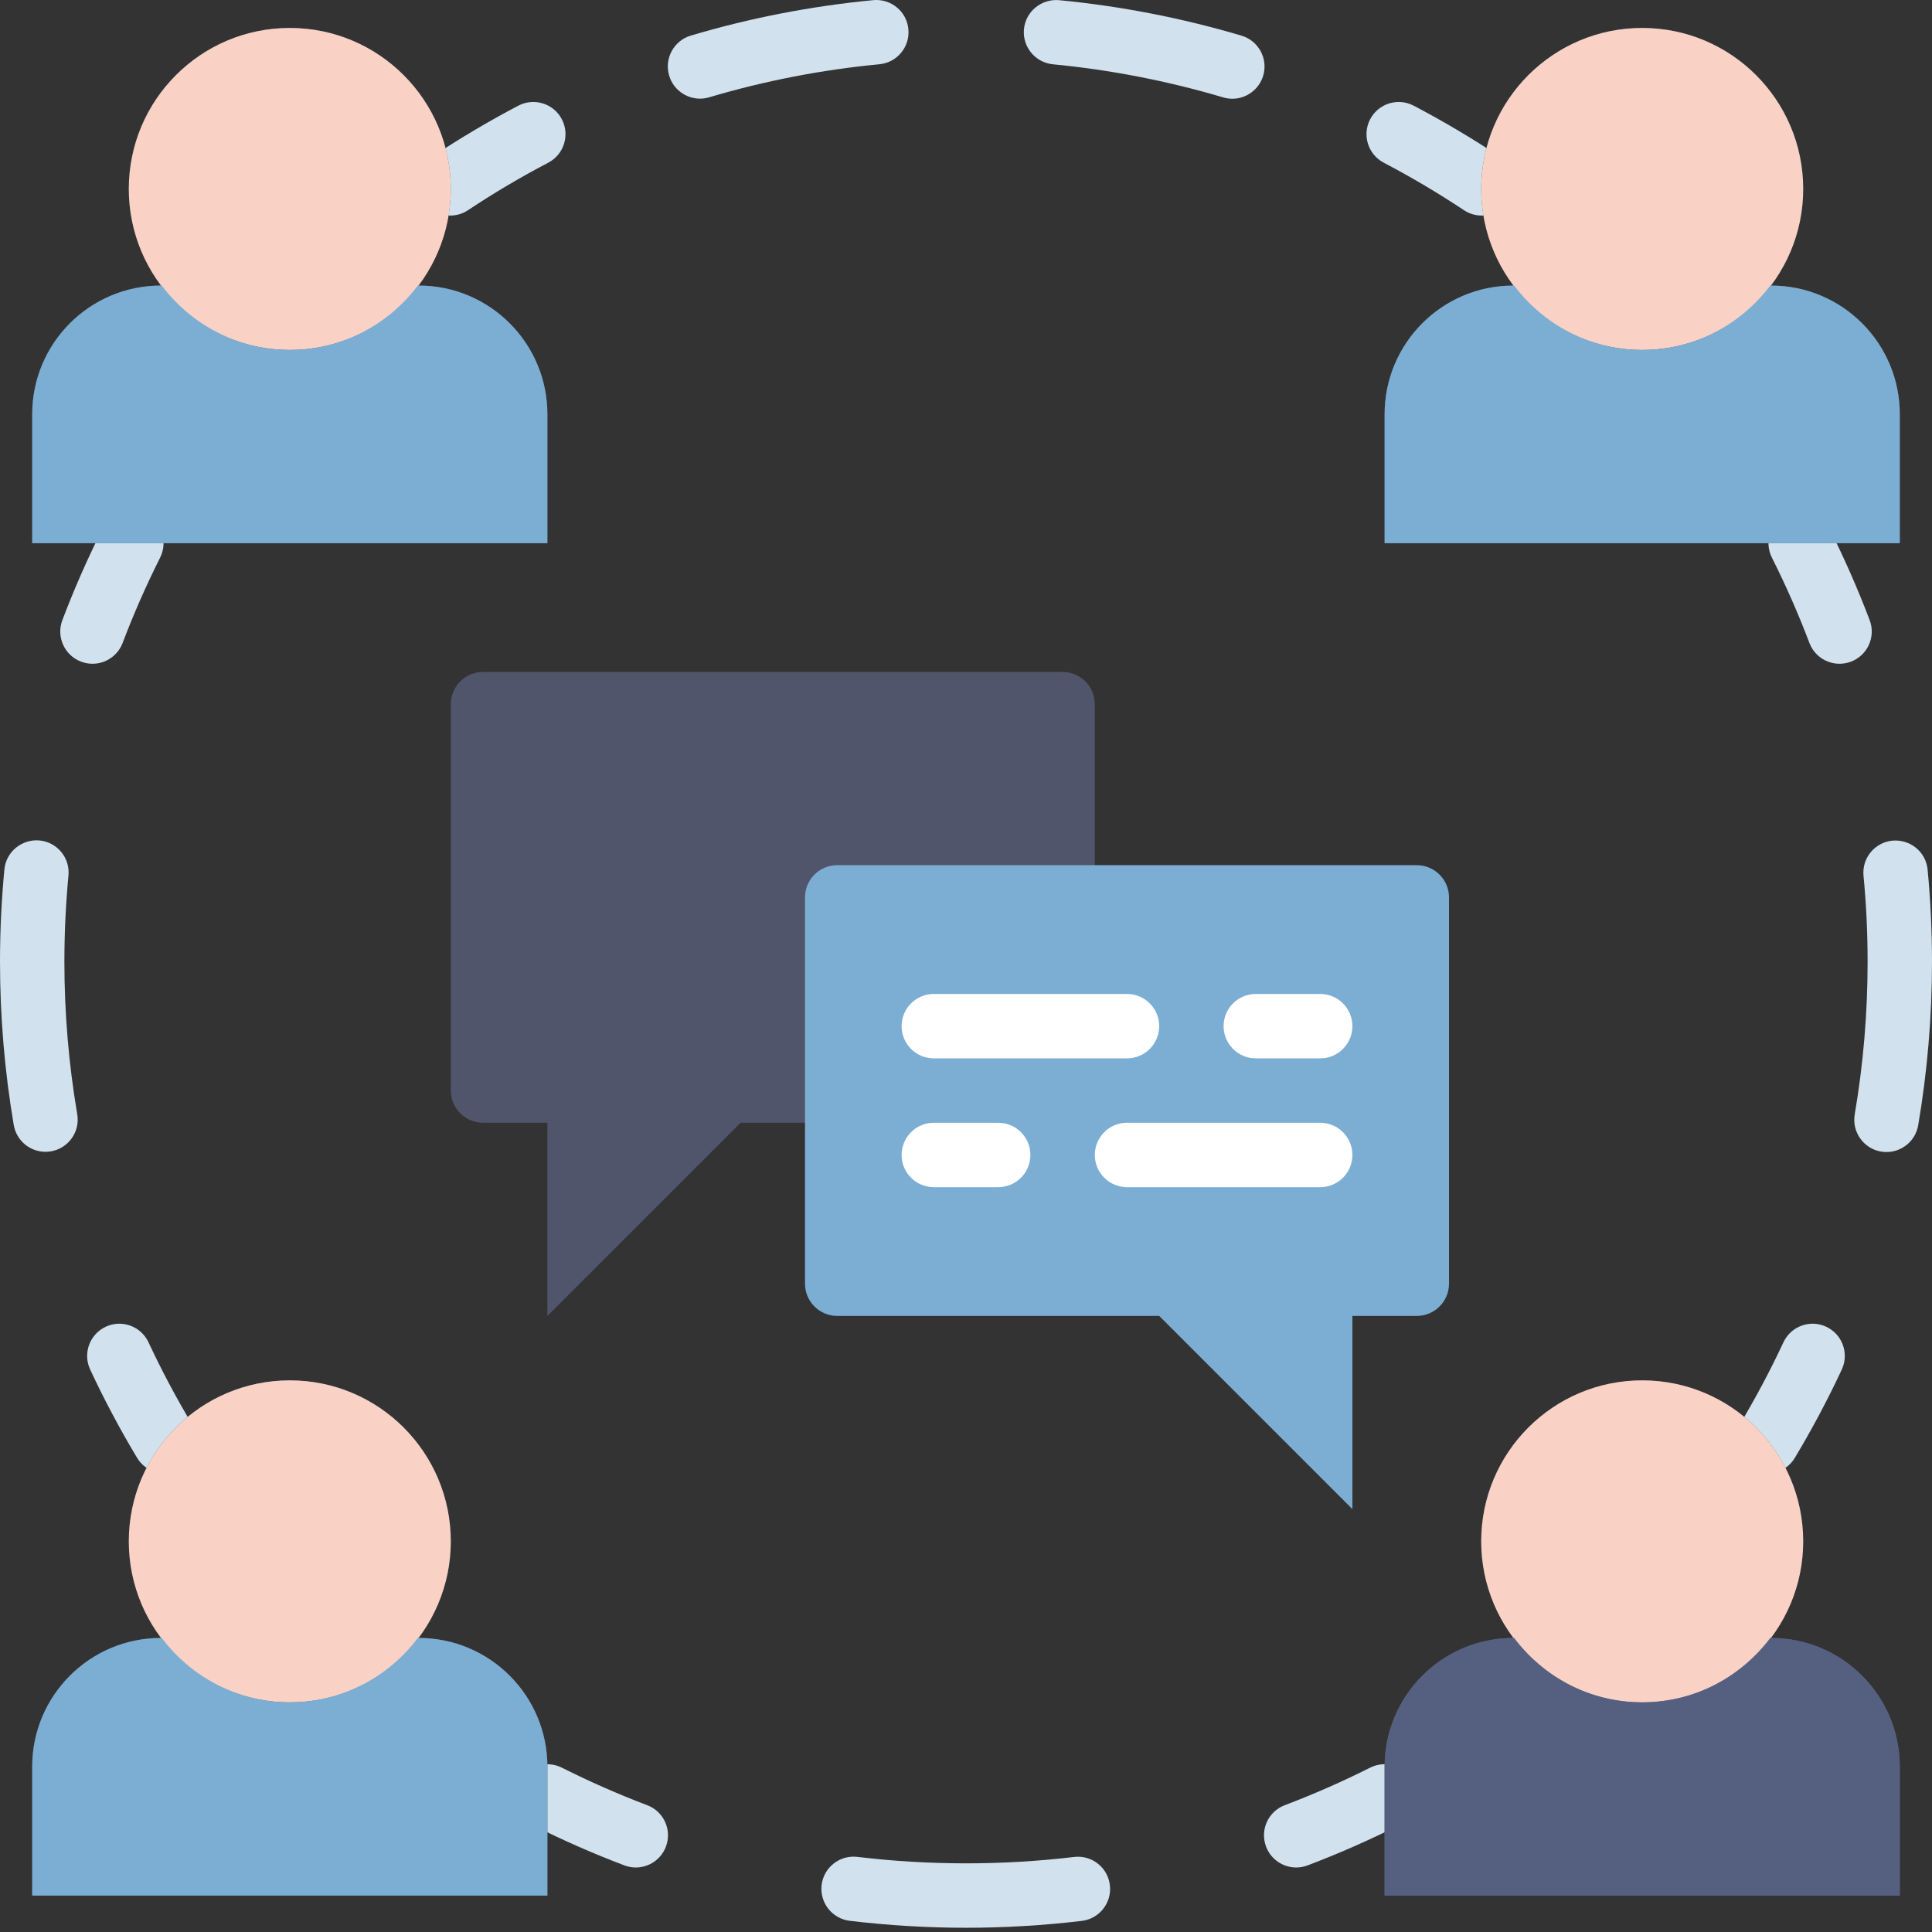 <svg width="100" height="100" viewBox="0 0 100 100" fill="none" xmlns="http://www.w3.org/2000/svg">
<rect x="0" y="0" width="100" height="100" fill="#333333" stroke="none"/>
<path d="M44.997 49.781C44.997 48.857 45.745 48.111 46.667 48.111H56.667V36.451C56.667 35.528 55.918 34.781 54.997 34.781H25.003C24.08 34.781 23.333 35.529 23.333 36.451V56.442C23.333 57.366 24.082 58.112 25.003 58.112H28.333V68.112L33.333 63.112L38.333 58.112H44.997V49.781Z" fill="#50556B"/>
<path d="M76.695 11.158C76.378 11.158 76.058 11.068 75.775 10.879C74.437 9.991 73.04 9.164 71.623 8.421C70.808 7.994 70.493 6.986 70.92 6.171C71.348 5.356 72.355 5.042 73.17 5.469C74.687 6.264 76.183 7.151 77.618 8.102C78.385 8.611 78.593 9.646 78.085 10.412C77.763 10.898 77.233 11.158 76.695 11.158Z" fill="#D1E1ED"/>
<path d="M63.785 5.111C63.628 5.111 63.468 5.088 63.31 5.041C60.448 4.191 57.483 3.614 54.5 3.328C53.584 3.239 52.912 2.424 53 1.509C53.087 0.594 53.905 -0.072 54.818 0.009C58.015 0.316 61.192 0.934 64.26 1.846C65.142 2.108 65.645 3.036 65.383 3.919C65.165 4.642 64.502 5.111 63.785 5.111ZM36.232 5.106C35.513 5.106 34.85 4.637 34.635 3.912C34.373 3.031 34.877 2.102 35.758 1.841C38.828 0.929 42.005 0.312 45.202 0.007C46.118 -0.078 46.932 0.592 47.018 1.509C47.105 2.426 46.433 3.239 45.518 3.326C42.535 3.609 39.572 4.186 36.708 5.036C36.548 5.084 36.388 5.106 36.232 5.106Z" fill="#D1E1ED"/>
<path d="M23.305 11.157C22.765 11.157 22.235 10.896 21.915 10.412C21.405 9.646 21.615 8.611 22.382 8.103C23.817 7.151 25.313 6.264 26.83 5.469C27.645 5.042 28.653 5.356 29.08 6.171C29.507 6.986 29.193 7.994 28.377 8.421C26.962 9.162 25.563 9.989 24.225 10.879C23.942 11.069 23.622 11.157 23.305 11.157Z" fill="#D1E1ED"/>
<path d="M91.475 76.263C91.183 76.263 90.888 76.186 90.62 76.024C89.83 75.551 89.575 74.528 90.047 73.737C90.872 72.361 91.633 70.928 92.31 69.478C92.7 68.644 93.692 68.281 94.525 68.672C95.358 69.062 95.72 70.054 95.33 70.888C94.605 72.443 93.788 73.978 92.903 75.453C92.595 75.974 92.042 76.263 91.475 76.263Z" fill="#D1E1ED"/>
<path d="M97.645 59.629C97.552 59.629 97.457 59.622 97.363 59.606C96.457 59.451 95.847 58.589 96 57.683C96.443 55.089 96.667 52.433 96.667 49.781C96.667 48.297 96.597 46.799 96.455 45.328C96.368 44.411 97.04 43.597 97.957 43.511C98.877 43.433 99.687 44.096 99.773 45.013C99.923 46.588 100 48.193 100 49.781C100 52.619 99.76 55.466 99.285 58.244C99.147 59.056 98.442 59.629 97.645 59.629Z" fill="#D1E1ED"/>
<path d="M95.213 34.356C94.54 34.356 93.907 33.944 93.655 33.279C93.088 31.784 92.435 30.297 91.713 28.862C91.3 28.039 91.632 27.037 92.455 26.624C93.277 26.209 94.278 26.542 94.693 27.364C95.466 28.902 96.166 30.496 96.773 32.097C97.1 32.959 96.667 33.921 95.805 34.248C95.608 34.321 95.41 34.356 95.213 34.356Z" fill="#D1E1ED"/>
<path d="M4.787 34.356C4.59 34.356 4.392 34.321 4.197 34.247C3.335 33.921 2.902 32.959 3.228 32.097C3.835 30.496 4.535 28.902 5.308 27.364C5.722 26.542 6.723 26.209 7.547 26.624C8.368 27.037 8.702 28.039 8.288 28.862C7.567 30.297 6.913 31.784 6.347 33.279C6.093 33.946 5.46 34.356 4.787 34.356Z" fill="#D1E1ED"/>
<path d="M2.353 59.617C1.555 59.617 0.852 59.044 0.712 58.231C0.24 55.458 0 52.614 0 49.781C0 48.184 0.077 46.576 0.227 45.001C0.313 44.084 1.135 43.422 2.043 43.501C2.96 43.589 3.632 44.402 3.543 45.319C3.405 46.789 3.333 48.291 3.333 49.781C3.333 52.427 3.557 55.083 3.998 57.671C4.154 58.577 3.543 59.439 2.635 59.594C2.542 59.611 2.447 59.617 2.353 59.617Z" fill="#D1E1ED"/>
<path d="M8.525 76.263C7.958 76.263 7.407 75.974 7.093 75.453C6.208 73.978 5.393 72.443 4.667 70.888C4.278 70.054 4.638 69.062 5.472 68.672C6.305 68.281 7.297 68.644 7.687 69.478C8.363 70.928 9.125 72.361 9.95 73.737C10.423 74.528 10.167 75.551 9.377 76.024C9.112 76.186 8.817 76.263 8.525 76.263Z" fill="#D1E1ED"/>
<path d="M32.908 96.661C32.712 96.661 32.514 96.626 32.318 96.552C30.718 95.947 29.125 95.247 27.585 94.472C26.762 94.059 26.43 93.057 26.843 92.234C27.257 91.412 28.26 91.082 29.082 91.494C30.52 92.217 32.005 92.869 33.498 93.436C34.36 93.761 34.793 94.722 34.467 95.584C34.215 96.249 33.582 96.661 32.908 96.661Z" fill="#D1E1ED"/>
<path d="M50 99.781C47.993 99.781 45.97 99.659 43.983 99.421C43.07 99.311 42.418 98.481 42.527 97.567C42.637 96.654 43.464 96.002 44.38 96.112C48.085 96.557 51.903 96.557 55.593 96.116C56.512 96.006 57.337 96.659 57.447 97.572C57.557 98.486 56.905 99.316 55.99 99.426C54.018 99.659 52.002 99.781 50 99.781Z" fill="#D1E1ED"/>
<path d="M67.092 96.661C66.418 96.661 65.785 96.249 65.532 95.584C65.205 94.722 65.64 93.761 66.5 93.436C67.993 92.871 69.48 92.217 70.917 91.494C71.738 91.079 72.74 91.412 73.155 92.234C73.568 93.057 73.237 94.059 72.413 94.472C70.873 95.246 69.28 95.946 67.68 96.553C67.487 96.626 67.288 96.661 67.092 96.661Z" fill="#D1E1ED"/>
<path d="M91.67 84.781H91.628C92.683 83.384 93.333 81.666 93.333 79.781C93.333 75.179 89.602 71.447 85 71.447C80.398 71.447 76.667 75.179 76.667 79.781C76.667 81.666 77.317 83.384 78.372 84.781H78.33C74.65 84.781 71.667 87.764 71.667 91.444V98.114H98.333V91.444C98.333 87.764 95.35 84.781 91.67 84.781Z" fill="#556080"/>
<path d="M21.67 84.781H21.628C22.683 83.384 23.333 81.666 23.333 79.781C23.333 75.179 19.602 71.447 15 71.447C10.398 71.447 6.667 75.179 6.667 79.781C6.667 81.666 7.317 83.384 8.372 84.781H8.33C4.65 84.781 1.667 87.764 1.667 91.444V98.114H28.333V91.444C28.333 87.764 25.35 84.781 21.67 84.781Z" fill="#556080"/>
<path d="M21.67 14.781H21.628C22.683 13.384 23.333 11.666 23.333 9.781C23.333 5.179 19.602 1.447 15 1.447C10.398 1.447 6.667 5.179 6.667 9.781C6.667 11.666 7.317 13.384 8.372 14.781H8.33C4.65 14.781 1.667 17.764 1.667 21.444V28.114H28.333V21.444C28.333 17.764 25.35 14.781 21.67 14.781Z" fill="#556080"/>
<path d="M91.67 14.781H91.628C92.683 13.384 93.333 11.666 93.333 9.781C93.333 5.179 89.602 1.447 85 1.447C80.398 1.447 76.667 5.179 76.667 9.781C76.667 11.666 77.317 13.384 78.372 14.781H78.33C74.65 14.781 71.667 17.764 71.667 21.444V28.114H98.333V21.444C98.333 17.764 95.35 14.781 91.67 14.781Z" fill="#556080"/>
<path d="M15 18.114C19.602 18.114 23.333 14.383 23.333 9.781C23.333 5.178 19.602 1.447 15 1.447C10.398 1.447 6.667 5.178 6.667 9.781C6.667 14.383 10.398 18.114 15 18.114Z" fill="#F9D2C5"/>
<path d="M21.67 14.781H21.628C20.107 16.794 17.717 18.114 15 18.114C12.283 18.114 9.892 16.794 8.372 14.781H8.33C4.65 14.781 1.667 17.764 1.667 21.444V28.114H28.333V21.444C28.333 17.764 25.35 14.781 21.67 14.781Z" fill="#7CAED4"/>
<path d="M85 18.114C89.602 18.114 93.333 14.383 93.333 9.781C93.333 5.178 89.602 1.447 85 1.447C80.398 1.447 76.667 5.178 76.667 9.781C76.667 14.383 80.398 18.114 85 18.114Z" fill="#F9D2C5"/>
<path d="M91.67 14.781H91.628C90.107 16.794 87.717 18.114 85 18.114C82.283 18.114 79.892 16.794 78.372 14.781H78.33C74.65 14.781 71.667 17.764 71.667 21.444V28.114H98.333V21.444C98.333 17.764 95.35 14.781 91.67 14.781Z" fill="#7CAED4"/>
<path d="M15 88.114C19.602 88.114 23.333 84.383 23.333 79.781C23.333 75.178 19.602 71.447 15 71.447C10.398 71.447 6.667 75.178 6.667 79.781C6.667 84.383 10.398 88.114 15 88.114Z" fill="#F9D2C5"/>
<path d="M21.67 84.781H21.628C20.107 86.794 17.717 88.114 15 88.114C12.283 88.114 9.892 86.794 8.372 84.781H8.33C4.65 84.781 1.667 87.764 1.667 91.444V98.114H28.333V91.444C28.333 87.764 25.35 84.781 21.67 84.781Z" fill="#7CAED4"/>
<path d="M85 88.114C89.602 88.114 93.333 84.383 93.333 79.781C93.333 75.178 89.602 71.447 85 71.447C80.398 71.447 76.667 75.178 76.667 79.781C76.667 84.383 80.398 88.114 85 88.114Z" fill="#F9D2C5"/>
<path d="M91.67 84.781H91.628C90.107 86.794 87.717 88.114 85 88.114C82.283 88.114 79.892 86.794 78.372 84.781H78.33C74.65 84.781 71.667 87.764 71.667 91.444V98.114H98.333V91.444C98.333 87.764 95.35 84.781 91.67 84.781Z" fill="#556080"/>
<path d="M41.667 46.451V66.442C41.667 67.366 42.415 68.112 43.337 68.112H60L65 73.112L70 78.112V68.112H73.33C74.253 68.112 75 67.364 75 66.442V46.451C75 45.528 74.252 44.781 73.33 44.781H43.337C42.415 44.781 41.667 45.527 41.667 46.451Z" fill="#7CAED4"/>
<path d="M58.334 54.781H48.334C47.413 54.781 46.667 54.034 46.667 53.114C46.667 52.194 47.413 51.447 48.334 51.447H58.334C59.253 51.447 60 52.194 60 53.114C60 54.034 59.253 54.781 58.334 54.781Z" fill="white"/>
<path d="M68.333 54.781H65C64.08 54.781 63.333 54.034 63.333 53.114C63.333 52.194 64.08 51.447 65 51.447H68.333C69.253 51.447 70 52.194 70 53.114C70 54.034 69.253 54.781 68.333 54.781Z" fill="white"/>
<path d="M68.334 61.447H58.334C57.413 61.447 56.667 60.701 56.667 59.781C56.667 58.861 57.413 58.114 58.334 58.114H68.334C69.253 58.114 70 58.861 70 59.781C70 60.701 69.253 61.447 68.334 61.447Z" fill="white"/>
<path d="M51.667 61.447H48.333C47.413 61.447 46.667 60.701 46.667 59.781C46.667 58.861 47.413 58.114 48.333 58.114H51.667C52.587 58.114 53.333 58.861 53.333 59.781C53.333 60.701 52.587 61.447 51.667 61.447Z" fill="white"/>
</svg>
